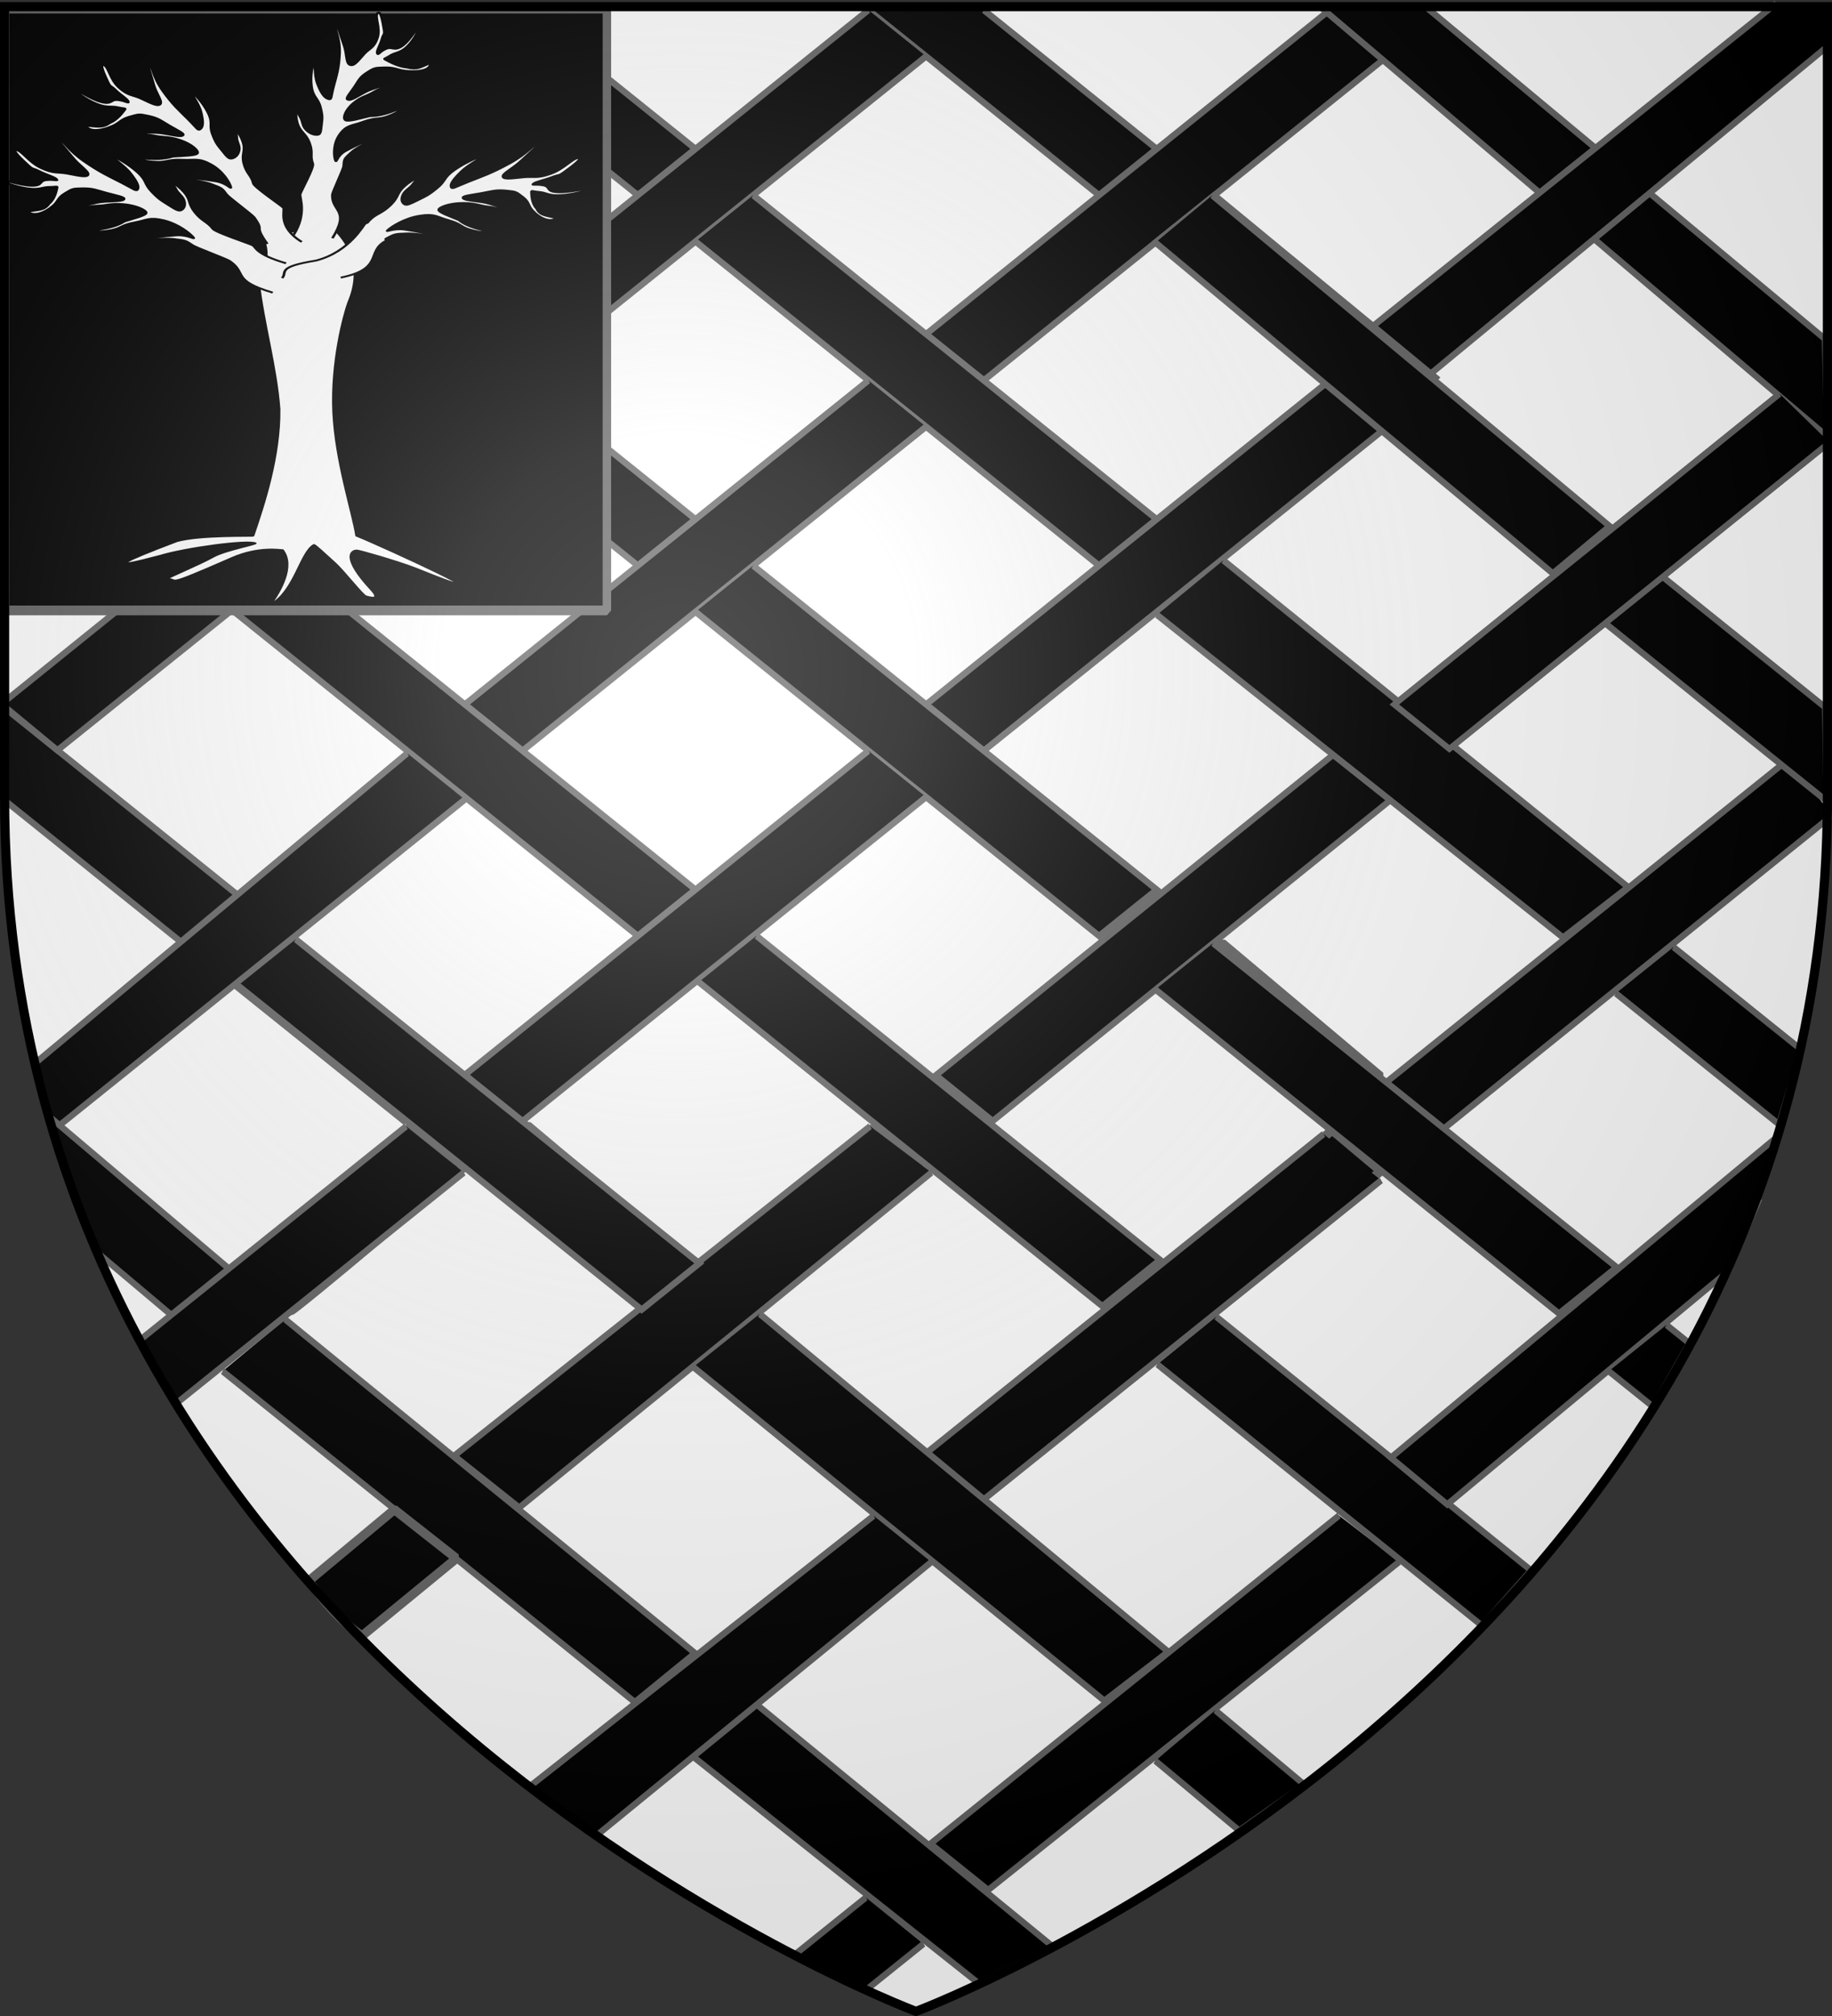 <svg xmlns="http://www.w3.org/2000/svg" xmlns:xlink="http://www.w3.org/1999/xlink" width="600" height="660" version="1.0"><rect width="100%" height="100%" fill="#333333" stroke="none"/><desc>Flag of Canton of Valais (Wallis)</desc><defs><radialGradient xlink:href="#b" id="d" cx="221.445" cy="226.331" r="300" fx="221.445" fy="226.331" gradientTransform="matrix(1.353 0 0 1.349 -77.63 -85.747)" gradientUnits="userSpaceOnUse"/><linearGradient id="b"><stop offset="0" style="stop-color:white;stop-opacity:.314"/><stop offset=".19" style="stop-color:white;stop-opacity:.251"/><stop offset=".6" style="stop-color:#6b6b6b;stop-opacity:.125"/><stop offset="1" style="stop-color:black;stop-opacity:.125"/></linearGradient></defs><g style="display:inline"><path d="M300 658.5s298.5-112.32 298.5-397.772V2.176H1.5v258.552C1.5 546.18 300 658.5 300 658.5" style="fill:#fff;fill-opacity:1;fill-rule:evenodd;stroke:none;stroke-width:1px;stroke-linecap:butt;stroke-linejoin:miter;stroke-opacity:1"/></g><g style="fill:#000;fill-opacity:1;stroke:#646464;stroke-opacity:1;display:inline" transform="matrix(1 0 0 1.157 -.733 .362)"><path d="M3.063 2.886V16.41l55.513 38.513 18.882-13.1L21.33 2.886zM134.103 2.525l75.527 52.399 18.882-13.1-56.645-39.299M285.158 2.525l75.527 52.399 18.882-13.1L322.92 2.525" style="fill:#000;fill-opacity:1;stroke:#646464;stroke-width:1.887;stroke-opacity:1;display:inline"/><path d="M133.584 2.886 3.064 93.436v1.572l17.748 12.314 132.173-91.697-18.363-12.74zM285.158 2.525 152.985 94.222l18.882 13.1 132.172-91.697M435.693 2.886 304.039 94.222l18.882 13.1 131.04-90.911v-1.572l-17.23-11.953z" style="fill:#000;fill-opacity:1;stroke:#646464;stroke-width:1.887;stroke-opacity:1;display:inline"/><path d="M3.063 95.008v26.2l55.513 38.512 18.882-13.1zM77.458 68.023 209.63 159.72l18.882-13.1L96.34 54.925M228.512 68.023l132.173 91.697 18.882-13.1-132.173-91.696M398.449 54.924l-18.882 13.1 74.394 51.611c12.755-7.707 8.503-5.729 17.006-13.069z" style="fill:#000;fill-opacity:1;stroke:#646464;stroke-width:1.887;stroke-opacity:1;display:inline"/><path d="m285.158 107.322-132.173 91.697 18.882 13.1 132.172-91.698M436.212 107.322 304.04 199.019l18.882 13.1 131.04-90.912v-1.572z" style="fill:#000;fill-opacity:1;stroke:#646464;stroke-width:1.887;stroke-opacity:1;display:inline"/><path d="m77.458 172.82 132.172 91.697 18.882-13.1L96.34 159.72M228.512 172.82l132.173 91.697 18.882-13.1-132.173-91.697" style="fill:#000;fill-opacity:1;stroke:#646464;stroke-width:1.887;stroke-opacity:1;display:inline"/><path d="m285.158 212.118-132.173 91.697 18.882 13.1 132.172-91.697M.851 225.18l132.173 91.697 18.882-13.1L1.816 199.689" style="fill:#000;fill-opacity:1;stroke:#646464;stroke-width:1.887;stroke-opacity:1;display:inline"/><path d="M456.04 226.136 325.862 316.89l-18.597-12.965 130.18-90.753" style="fill:#000;fill-opacity:1;stroke:#646464;stroke-width:1.863;stroke-opacity:1;display:inline"/><path d="M152.985 225.929 18.207 319.502l-5.792-19.107 121.688-87.566M151.712 120.291 19.54 211.988l-18.335-13.1 131.626-91.696M229.591 277.579l132.173 91.697 18.882-13.1-132.173-91.697" style="fill:#000;fill-opacity:1;stroke:#646464;stroke-width:1.887;stroke-opacity:1;display:inline"/><path d="m87.374 364.65-7.89-5.82 27.906-20.204 27.906-20.204 8.78 5.7 8.782 5.699-27.922 20.325c-15.357 11.178-28.316 20.325-28.798 20.325s-4.425-2.62-8.764-5.82zM146.013 322.58l-8.332-6.13 7.643-5.47 7.643-5.47 8.332 6.13 8.332 6.13-7.643 5.47-7.643 5.47zM183.756 349.1l-26.577-18.966 8.25-5.92 8.251-5.92 26.73 19.446 26.729 19.447-7.66 5.482c-4.213 3.015-7.994 5.463-8.403 5.44-.41-.024-12.703-8.578-27.32-19.009zM240.148 363.137l-8.429-6.201 27.323-18.957 27.324-18.957 7.882 5.727 7.882 5.728-26.776 19.43-26.777 19.431zM391.947 362.978l-7.919-5.173 26.505-19.166 26.504-19.167 7.964 5.78 7.964 5.778-25.507 18.56c-14.028 10.209-25.976 18.56-26.55 18.56s-4.606-2.327-8.961-5.172zM411.054 297.071l-25.946-18.878 8.03-5.748 8.032-5.747 25.904 18.821 25.904 18.822-7.99 5.804-7.988 5.804zM446.953 323.158l-7.526-5.551 7.851-5.62 7.852-5.619 9.012 5.653 9.011 5.653-7.96 5.518c-4.38 3.035-8.581 5.518-9.338 5.518s-4.763-2.498-8.902-5.552z" style="opacity:1;fill:#000;fill-opacity:1;fill-rule:nonzero;stroke:#646464;stroke-width:2.722;stroke-linecap:round;stroke-linejoin:bevel;stroke-miterlimit:4;stroke-dasharray:none;stroke-dashoffset:0;stroke-opacity:1;display:inline"/><path d="M453.08 333.672 320.906 425.37l-18.882-13.1 132.173-91.696M285.706 318.368l-136.242 93.256 21.324 14.658 135.021-94.814M439.279 428.52l-133.8 92.866 18.88 13.1 134.615-92.867M586.142 214.763 453.969 306.46l18.882 13.1 128.077-89.24" style="fill:#000;fill-opacity:1;stroke:#646464;stroke-width:1.887;stroke-opacity:1;display:inline"/><path id="c" d="m583.583 111.118-126.202 87.91 18.029 12.558 124.499-86.723" style="fill:#000;fill-opacity:1;stroke:#646464;stroke-width:1.806;stroke-opacity:1;display:inline"/><path d="m97.594 265.464 132.173 91.697-18.882 13.1-132.172-91.698M16.744 315.536l59.928 43.829-18.882 13.1-25.923-18.875" style="fill:#000;fill-opacity:1;stroke:#646464;stroke-width:1.887;stroke-opacity:1;display:inline"/><path d="m133.762 318.368-87.17 60.476 11.807 18.008 94.245-65.384M94.141 373.021l134.208 94.425-19.696 13.879-135.022-93.646M249.539 371.462l133.8 95.594-20.916 13.879-134.615-94.425M398.03 266.566l132.173 91.697-18.882 13.1-132.173-91.698M545.37 162.96l53.037 36.796.501 26.547-72.42-50.243" style="fill:#000;fill-opacity:1;stroke:#646464;stroke-width:1.887;stroke-opacity:1;display:inline"/><path d="m397.744 54.95 130.154 93.62-18.594 13.375-130.153-93.621" style="fill:#000;fill-opacity:1;stroke:#646464;stroke-width:1.892;stroke-opacity:1;display:inline"/><path d="m468.247 2.042 130.102 93.5.723 27.604L433.492 1.892" style="fill:#000;fill-opacity:1;stroke:#646464;stroke-width:1.887;stroke-opacity:1;display:inline"/><path d="M582.475.657 450.446 91.924l18.882 13.49 130.05-92.684.274-10.744M286.858 428.587l-112.977 76.82 21.95 13.843 109.908-77.564M249.202 482.46l96.407 68.064-24.357 10.375-92.967-63.78M398.774 483.63l29.13 21.026-21.289 13.036-27.537-19.794M399.041 372.242l103.097 71.774-16.043 15.667-106.342-73.952" style="fill:#000;fill-opacity:1;stroke:#646464;stroke-width:1.887;stroke-opacity:1;display:inline"/><path d="m583.255 321.023-126.99 91.113 18.452 13.24 91.966-65.985 10.32-20.565" style="fill:#000;fill-opacity:1;stroke:#646464;stroke-width:1.876;stroke-opacity:1;display:inline"/><path d="m401.39 158.23 132.58 92.475-21.323 14.269-132.987-91.307M284.323 536.6l-23.318 16.178 23.15 10.139 19.05-13.217" style="fill:#000;fill-opacity:1;stroke:#646464;stroke-width:1.887;stroke-opacity:1;display:inline"/><path d="m101.878 447.002 28.01-20.164 20.322 13.815-30.93 21.935c-7.162-4.313-12.54-9.783-17.402-15.586z" style="opacity:1;fill:#000;fill-opacity:1;fill-rule:nonzero;stroke:#646464;stroke-width:2.722;stroke-linecap:round;stroke-linejoin:bevel;stroke-miterlimit:4;stroke-dasharray:none;stroke-dashoffset:0;stroke-opacity:1;display:inline"/><path d="m548.823 267.668 41.684 28.919-7.147 21.24-53.419-37.06M546.52 374.58l7.446 5.165-11.807 18.008-14.52-10.074" style="fill:#000;fill-opacity:1;stroke:#646464;stroke-width:1.887;stroke-opacity:1;display:inline"/><use xlink:href="#c"/><path d="M2.452 2.112h197.047v170.301H2.452z" style="opacity:1;fill:#000;fill-opacity:1;fill-rule:nonzero;stroke:#646464;stroke-width:2.769;stroke-linecap:round;stroke-linejoin:bevel;stroke-miterlimit:4;stroke-dasharray:none;stroke-dashoffset:0;stroke-opacity:1"/><g style="fill:#fff"><g style="fill:#fff;fill-opacity:1;display:inline"><path d="M866.344 421.955c-.425 7.616 6.923 15.988-3.223 44.64 3.266 41.822 11.902 83.715 14.044 125.501.424 46.408-10.617 94.376-17.666 124.195-.15.632-36.472-.98-51.893 5.455-37.922 20.902-46.946 27.578-11.28 13.848 17.636-7.695 59.174-15.788 64.675-12.2 1.786 1.164-20.345 6.718-28.877 13.672-9.023 7.354-32.453 21.402-30.72 21.325 8.744-.39-5.109 10.166 43.616-20.686 18.22-11.537 32.65-7.673 34.41-7.629 8.555 16.094-2.262 41.536-7.794 52.701 15.683-12.664 19.8-50.567 28.814-57.836.915-.139 7.779 9.37 14.474 18.08 5.42 7.05 18.84 31.78 20.795 32.24 1.038.245 10.924 5.272 3.526-6.218-19.89-30.895-13.989-38.499-9.862-38.723 1.501-.082 26.13 10.035 39.528 17.401 74.675 43.52-21.263-20.753-39.756-31.493-2.381-22.254-14.043-73.13-15.564-121.028-1.56-49.098 7.088-95.107 10.116-107.315 10.987-36.857-1.266-60.553-11.399-74.416-10.87-6.062-28.571 10.801-45.964 8.486z" style="fill:#fff;fill-opacity:1;fill-rule:evenodd;stroke:#000;stroke-width:1.282;stroke-linecap:butt;stroke-linejoin:miter;stroke-miterlimit:4;stroke-dasharray:none;stroke-opacity:1;display:inline" transform="matrix(.484 0 0 .289 -332.293 -55.685)"/><path d="M872.627 478.117c-28.291-12.197-17.163-18.99-29.14-30.93-2.282-2.276-22.572-13.04-25.02-15.411-4.896-4.744-4.883-4.793-13.041-6.168s-20.293 2.012-19.592.67c.7-1.342 13.696-3.589 21.906-4.244 8.21-.656 13.115 5.283 10.935 1.621s-9.749-12.713-19.654-16.268c-9.906-3.555-11.126-.31-19.968 2.047s-8.687 5.467-15.401 7.383-11.334 1.677-11.455.281c9.361-2.124 14.789-3.821 20.122-8.655 5.953-2.805 14.59-5.724 14.66-8.431.069-2.707-6.8-7.473-15.556-8.5-8.755-1.026-10.625 1.219-17.728 1.495-7.103.277-11.367 3.85-10.978 2.422s3.53-3.125 10.798-5.231c7.267-2.106 16.602-.75 18.272-3.191s-4.645-3.824-11.592-6.571c-6.947-2.748-9.136-4.538-16.196-4.42s-6.791.361-12.043 4.891-4.292 8.37-8.964 13.228c-3.57 4.391-11.5 10.313-16.198 4.556 7.566-1.664 11.295-.954 14.537-7.687 3.678-4.278 4.837-12.188 5.262-14.968s.034-1.354-4.984-1.36-6.705 3.11-15.088 1.334c-8.383-1.777-17.969-7.119-18.444-8.441-.476-1.322 13.621 5.845 21.46 5.94 7.838.094 4.46-4.659 9.893-5.561s8.158 1.374 6.921-.837-6.981-4.461-11.869-8.01-3.893-1.063-7.682-6.185c-3.789-5.123-11.41-15.21-7.474-14.307s8.208 11.864 16.686 17.585c8.478 5.72 10.954 3.758 17.226 5.3 6.273 1.541 13.644 4.575 14.396 1.203.753-3.373-5.807-8.763-10.642-17.409-4.836-8.645-10.923-17.61-8.7-17.174s5.805 10.614 16.852 21.636 16.34 14.229 25.38 20.955c9.04 6.727 9.846 8.763 10.781 5.95.935-2.81-.743-7.698-5.086-15.698-4.342-8-13.503-16.123-12.283-16.3 1.22-.179 10.485 6.95 17.163 15.587s4.23 10.865 9.55 18.962 6.79 8.838 11.73 13.423 6.635 5.73 8.028 4.917c1.393-.812 3.32-3.406 2.438-8.758s-3.994-7-5.966-12.65c-1.972-5.648-8.244-10.256-6.816-9.356s7.56 4.79 12.526 12.96c4.965 8.17 2.43 10.715 7.335 19.72s8.659 9.348 12.283 16.3c1.812 3.477 24.636 14.305 26.926 16.084s1.6 8.685 22.528 17.555" style="fill:#fff;fill-opacity:1;fill-rule:evenodd;stroke:#000;stroke-width:1.82;stroke-linecap:butt;stroke-linejoin:miter;stroke-miterlimit:4;stroke-dasharray:none;stroke-opacity:1;display:inline" transform="matrix(.484 0 0 .289 -332.293 -55.685)"/><path d="M918.631 463.398c29.539-8.756 17.072-25.391 30.38-35.827 2.537-1.989-1.824-.75.888-2.815 5.424-4.13 5.417-4.18 13.68-4.578s19.912 4.404 19.375 2.988-13.174-5.187-21.248-6.812-13.65 3.69-11.05.313c2.598-3.377 11.187-11.467 21.445-13.822 10.257-2.355 11.084 1.011 19.584 4.4s7.977 6.459 14.416 9.157c6.44 2.699 11.055 3.01 11.34 1.638-9.042-3.219-14.23-5.548-18.953-10.98-5.578-3.491-13.808-7.414-13.556-10.11s7.639-6.614 16.454-6.595 10.406 2.47 17.426 3.587 10.83 5.17 10.613 3.706-3.135-3.522-10.102-6.475c-6.966-2.952-16.396-2.714-17.765-5.335s5.067-3.246 12.29-5.15c7.224-1.905 9.61-3.422 16.606-2.468 6.995.954 6.7 1.164 11.378 6.284 4.678 5.121 3.27 8.82 7.332 14.198 3.024 4.784 10.196 11.604 15.543 6.445-7.315-2.55-11.102-2.287-13.523-9.357-3.144-4.684-3.357-12.675-3.449-15.486s.126-1.348 5.11-.76c4.983.589 6.289 3.884 14.823 3.114s18.686-4.937 19.316-6.194-14.219 4.188-22.013 3.353c-7.794-.836-3.877-5.155-9.164-6.695-5.288-1.54-8.264.397-6.774-1.652s7.461-3.601 12.736-6.546c5.274-2.944 3.991-.593 8.361-5.23s13.133-13.75 9.117-13.32c-4.015.431-9.556 10.807-18.653 15.482-9.096 4.676-11.322 2.433-17.733 3.22s-14.09 2.925-14.437-.513c-.348-3.437 6.805-8.012 12.632-16.023 5.826-8.011 12.933-16.191 10.674-16.022s-7.022 9.851-19.298 19.486-17.911 12.19-27.686 17.797-10.816 7.533-11.41 4.63c-.595-2.902 1.65-7.556 6.91-14.985 5.261-7.428 15.32-14.407 14.13-14.729s-11.235 5.658-18.89 13.443-5.488 10.287-11.73 17.695c-6.243 7.409-7.791 7.971-13.24 11.938s-7.268 4.902-8.555 3.93-2.892-3.776-1.382-8.986 4.796-6.476 7.424-11.852c2.628-5.375 9.402-9.207 7.878-8.482s-8.076 3.859-13.975 11.382c-5.899 7.524-3.683 10.352-9.621 18.712s-9.707 8.256-14.13 14.729c-2.212 3.237-.375 1.763-2.86 3.257-1.242.748-10.22 27.514-33.336 36.217-27.606 6.458-19.076 11.462-23.009 17.164M868.953 430.427c-9.863-20-1.378-10.799-8.886-25.953-1.431-2.888-17.19-19.596-18.748-22.629-3.113-6.064-3.085-6.107-10.37-10.028s-19.864-4.611-18.77-5.657c1.096-1.046 14.124 1 22.11 3.015s10.724 9.214 9.835 5.046c-.888-4.167-5.15-15.17-13.39-21.717-8.24-6.548-10.437-3.867-19.568-4.473-9.13-.607-9.982 2.387-16.955 2.046-6.974-.341-11.273-2.05-10.939-3.411 9.547.994 15.232 1.13 21.835-1.736 6.538-.745 15.656-.736 16.59-3.278.936-2.541-4.04-9.26-12.002-13.044-7.962-3.783-10.454-2.258-17.27-4.277s-12-.005-11.173-1.231 4.347-1.826 11.906-1.487c7.558.34 15.964 4.62 18.329 2.845s-3.172-5.112-8.869-9.945-7.194-7.231-13.918-9.386c-6.724-2.156-6.548-1.839-12.976.764-6.429 2.604-6.753 6.549-12.737 9.65-4.791 3.012-14.202 6.074-16.803-.887 7.7.854 11.003 2.723 16.235-2.612 4.857-2.87 8.495-9.989 9.79-12.486s.467-1.27-4.283-2.888-7.35.793-14.718-3.581c-7.369-4.375-14.732-12.512-14.757-13.917s11.023 9.909 18.416 12.516 5.72-2.98 11.155-2.09 7.285 3.922 6.824 1.43-5.18-6.466-8.67-11.397c-3.489-4.93-3.345-2.256-5.288-8.324-1.944-6.069-5.922-18.069-2.484-15.949s3.963 13.87 10.155 22.011 9.167 7.077 14.613 10.551 11.451 8.714 13.247 5.762-2.686-10.164-4.49-19.904c-1.803-9.74-4.688-20.185-2.723-19.058 1.966 1.127 2.089 11.915 9.012 25.901 6.922 13.986 10.905 18.722 17.306 27.995s6.512 11.46 8.3 9.098 1.769-7.53.225-16.501-7.612-19.605-6.399-19.382c1.212.223 7.698 9.95 11.25 20.273 3.55 10.325.516 11.649 2.954 21.025s3.593 10.55 6.799 16.479 4.444 7.556 6.024 7.234 4.238-2.16 5.121-7.512c.884-5.351-1.534-7.91-1.588-13.894-.053-5.984-4.514-12.362-3.45-11.05 1.062 1.311 5.622 6.963 7.7 16.295 2.08 9.332-1.138 10.928.615 21.031 1.753 10.104 5.199 11.634 6.399 19.382.6 3.874 18.738 21.458 20.335 23.878s-4.535 18.358 12.437 33.478" style="fill:#fff;fill-opacity:1;fill-rule:evenodd;stroke:#000;stroke-width:1.82;stroke-linecap:butt;stroke-linejoin:miter;stroke-miterlimit:4;stroke-dasharray:none;stroke-opacity:1;display:inline" transform="matrix(.484 0 0 .289 -332.293 -55.685)"/><path d="M913.008 424.852c12.236-28.275-.523-25.591.01-42.495.102-3.221 7.496-24.967 7.652-28.372.313-6.81.269-6.837 5.266-13.43 4.997-6.594 16.153-12.448 14.723-12.944s-12.431 6.776-18.858 11.927c-6.427 5.152-5.927 12.838-6.85 8.677s-1.617-15.938 3.157-25.317c4.775-9.38 7.887-7.853 15.94-12.199 8.054-4.345 10.073-1.975 16.274-5.183s9.401-6.548 8.532-7.648c-8.27 4.872-13.386 7.356-20.582 7.494-6.257 2.038-14.546 5.834-16.453 3.91-1.906-1.922-.172-10.102 5.498-16.85 5.67-6.75 8.571-6.398 13.932-11.066 5.36-4.668 10.914-4.99 9.652-5.762s-4.713.144-11.447 3.593c-6.734 3.45-12.602 10.836-15.49 10.204-2.89-.632.76-5.969 3.934-12.732s3.54-9.566 8.761-14.32 5.192-4.393 12.121-4.695 8.863 3.15 15.595 3.485c5.61.75 15.442-.375 14.915-7.787-6.648 3.975-8.877 7.048-15.853 4.37-5.61-.594-11.876-5.558-14.091-7.291s-.953-.962 2.695-4.407c3.65-3.444 7.015-2.332 11.9-9.372s8.202-17.501 7.641-18.79-5.91 13.593-11.552 19.036c-5.641 5.442-6.44-.334-11.014 2.734-4.575 3.067-4.998 6.593-5.613 4.135s2.024-8.034 3.15-13.968 2.106-3.442 1.353-9.77c-.754-6.327-2.12-18.895-4.367-15.539-2.246 3.357 2.157 14.264-.093 24.241s-5.398 10.246-8.908 15.668-6.796 12.684-9.656 10.745-1.78-10.36-4.186-19.97-4.12-20.309-5.44-18.467 3.05 11.707 2.564 27.304c-.487 15.598-2.141 21.56-4.112 32.655-1.97 11.095-1.162 13.13-3.77 11.724s-4.737-6.115-7.06-14.916-1.221-20.995-2.231-20.289c-1.01.707-2.87 12.248-1.81 23.115s4.37 10.81 6.047 20.351c1.677 9.542 1.115 11.09.662 17.815-.453 6.724-.903 8.72-2.474 9.083s-4.752-.204-7.78-4.705c-3.026-4.501-1.89-7.834-4.327-13.299s-1.03-13.12-1.452-11.485-2.221 8.67-.235 18.022 5.576 9.467 8.179 19.386.104 12.742 2.232 20.288c1.063 3.773-8.13 27.303-8.577 30.168-.448 2.865 4.769 18.94-4.387 39.746" style="fill:#fff;fill-opacity:1;fill-rule:evenodd;stroke:#000;stroke-width:1.82;stroke-linecap:butt;stroke-linejoin:miter;stroke-miterlimit:4;stroke-dasharray:none;stroke-opacity:1;display:inline" transform="matrix(.484 0 0 .289 -332.293 -55.685)"/></g></g></g><path d="M300 658.5s298.5-112.32 298.5-397.772V2.176H1.5v258.552C1.5 546.18 300 658.5 300 658.5" style="opacity:1;fill:url(#d);fill-opacity:1;fill-rule:evenodd;stroke:none;stroke-width:1px;stroke-linecap:butt;stroke-linejoin:miter;stroke-opacity:1"/><path d="M300 658.5S1.5 546.18 1.5 260.728V2.176h597v258.552C598.5 546.18 300 658.5 300 658.5z" style="opacity:1;fill:none;fill-opacity:1;fill-rule:evenodd;stroke:#000;stroke-width:3;stroke-linecap:butt;stroke-linejoin:miter;stroke-miterlimit:4;stroke-dasharray:none;stroke-opacity:1"/></svg>